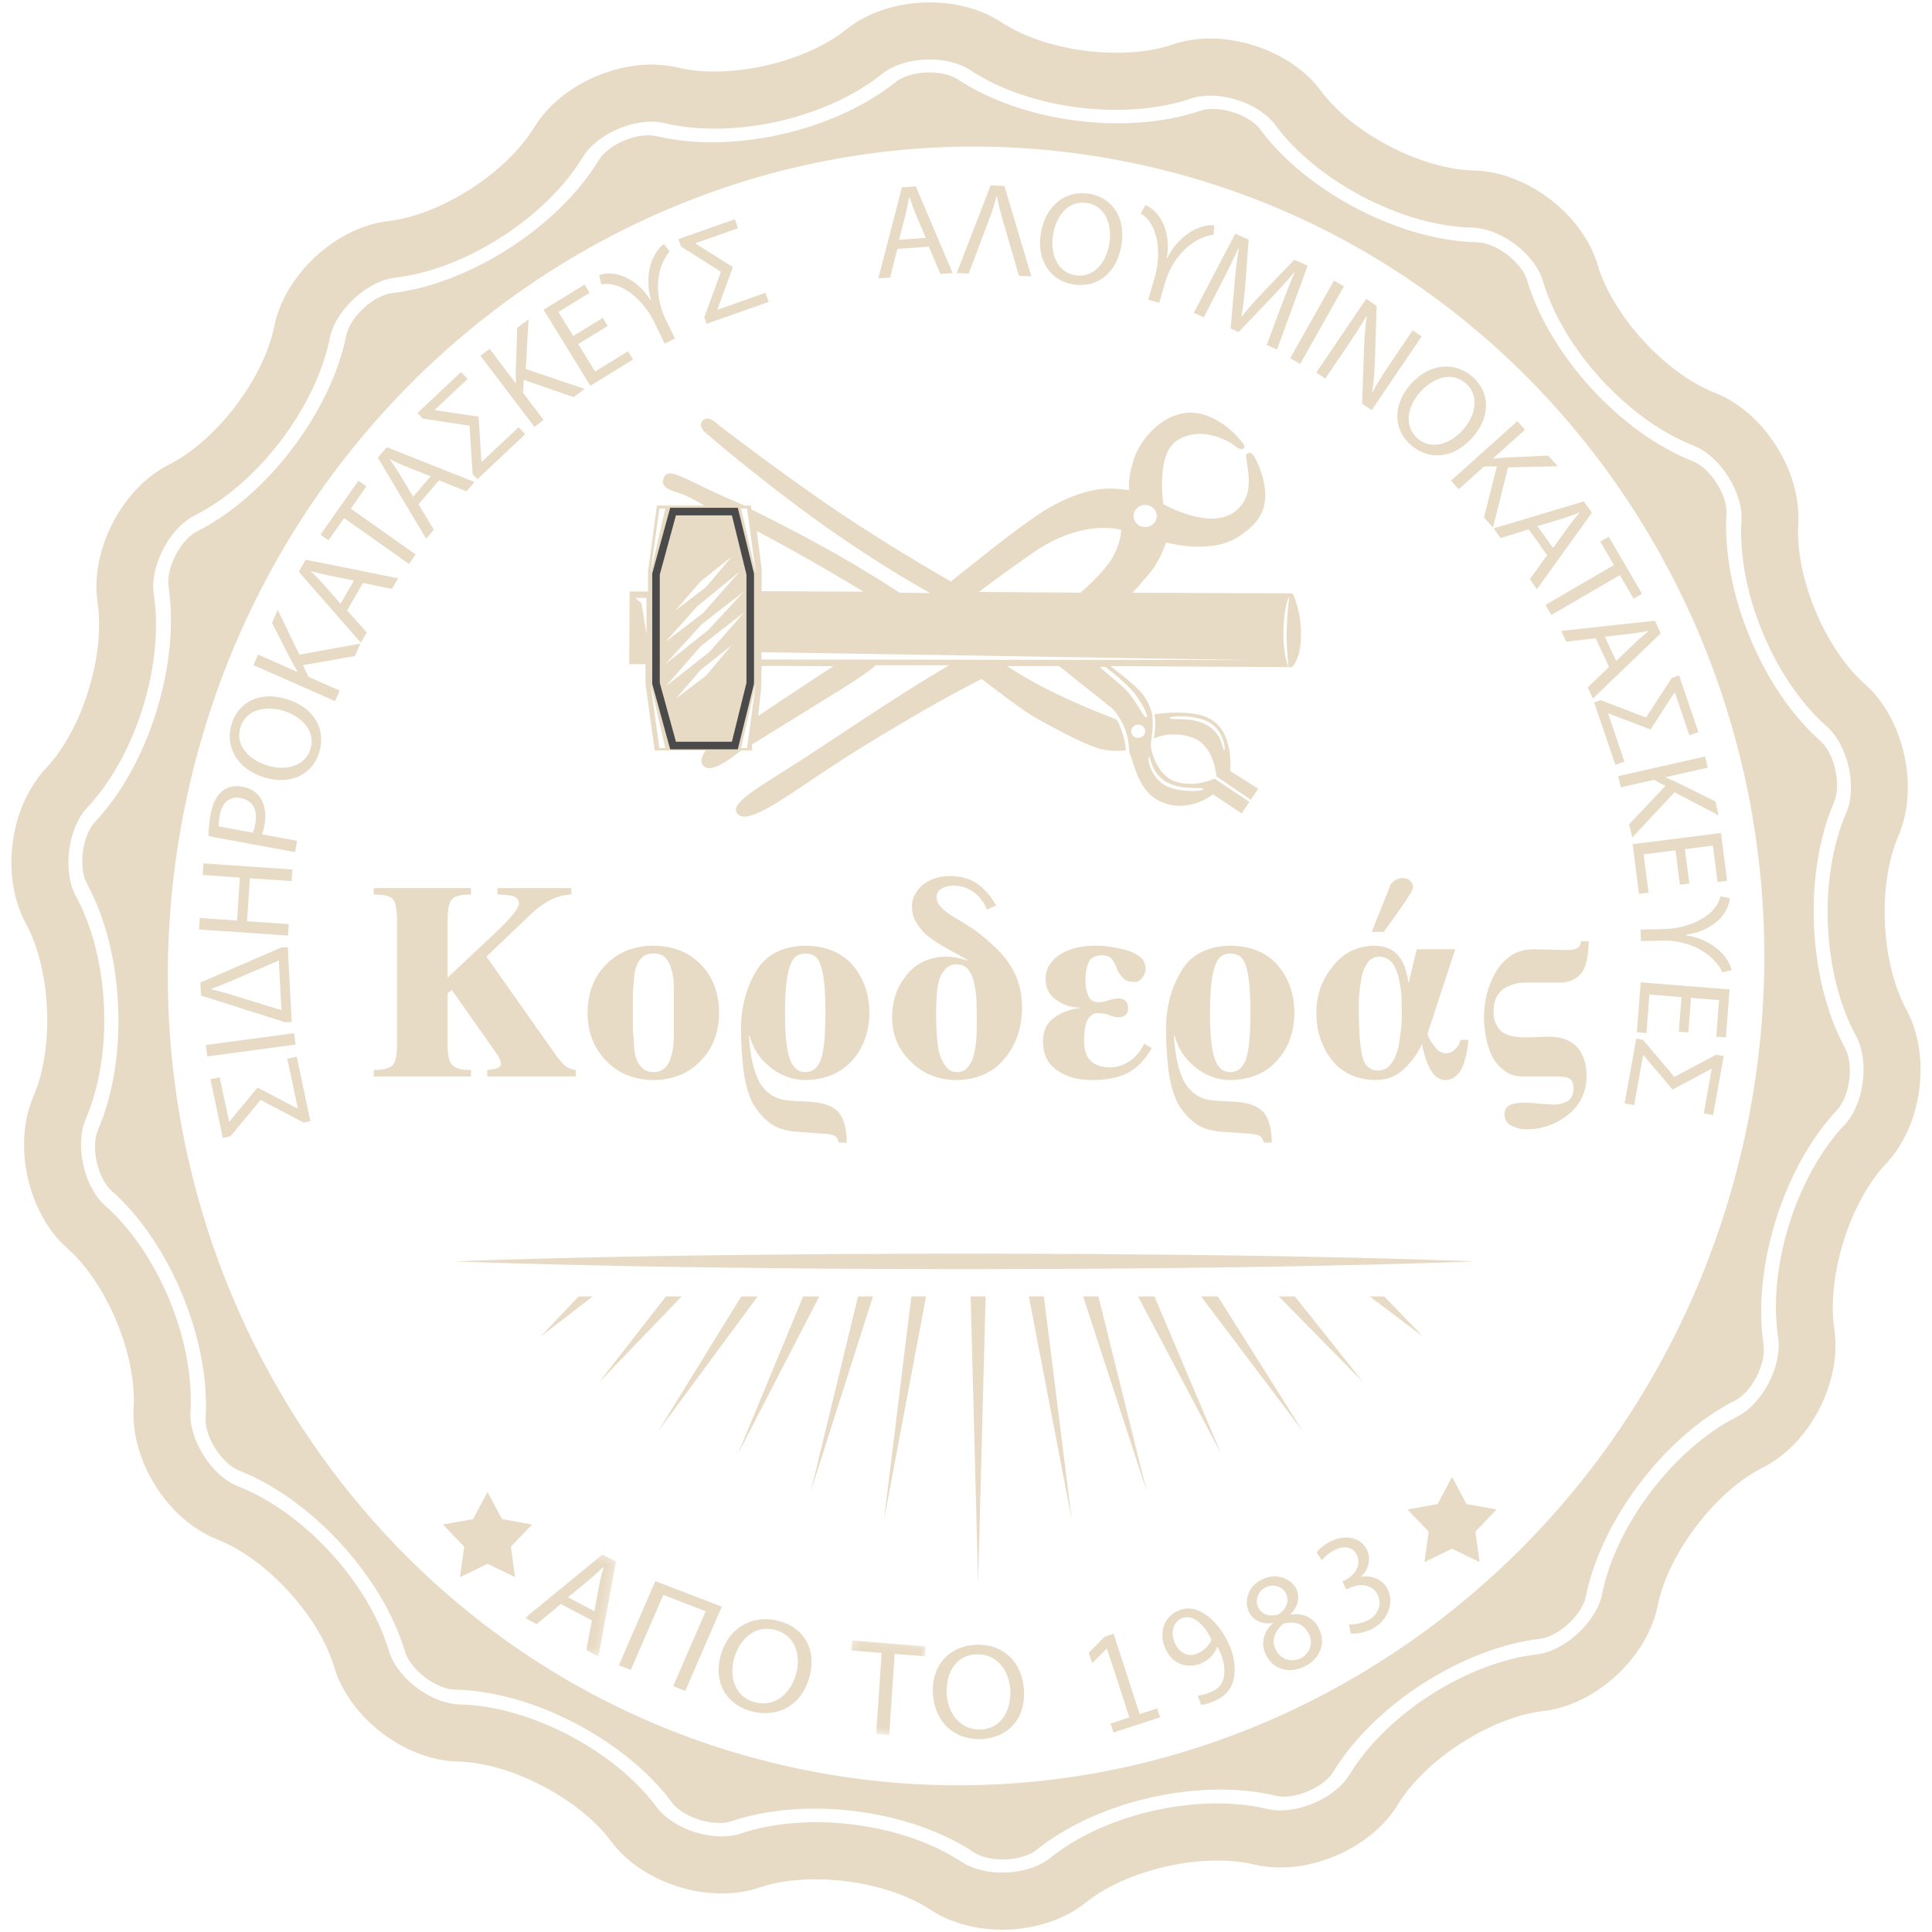 <svg xmlns="http://www.w3.org/2000/svg" width="256" height="256" viewBox="0 0 256 256" xmlns:xlink="http://www.w3.org/1999/xlink">
  <defs>
    <polygon id="a" points="254.304 0 0 0 0 254.305 254.305 254.305 254.305 0 254.304 254.305 0 254.305 0 0 254.304 0"/>
    <path id="b" d="M130.729,2.068 C124.641,5.539 114.368,6.182 107.896,3.508 C101.422,0.834 92.406,3.019 87.885,8.367 C83.338,13.743 73.912,17.882 66.925,17.574 C59.913,17.291 52.208,22.433 49.767,29.016 C47.327,35.601 39.878,42.723 33.199,44.858 C26.521,46.966 21.025,54.474 20.999,61.495 C20.946,68.516 16.375,77.772 10.826,82.066 C5.279,86.36 2.658,95.284 5.022,101.893 C7.36,108.502 6.229,118.787 2.479,124.702 C-1.272,130.642 -0.706,139.925 3.764,145.351 C8.233,150.751 10.647,160.78 9.158,167.646 C7.641,174.512 11.366,183.05 17.403,186.598 C23.439,190.147 29.141,198.735 30.066,205.704 C30.991,212.673 37.386,219.411 44.27,220.67 C51.155,221.931 59.451,228.075 62.686,234.298 C65.949,240.523 74.246,244.662 81.155,243.479 C88.04,242.297 97.929,245.227 103.091,249.959 C108.28,254.69 117.476,255.72 123.563,252.248 C129.651,248.777 139.926,248.133 146.398,250.808 C152.872,253.483 161.888,251.297 166.409,245.947 C170.954,240.573 180.382,236.432 187.367,236.742 C194.381,237.025 202.086,231.882 204.527,225.298 C206.966,218.715 214.416,211.593 221.093,209.458 C227.773,207.35 233.269,199.841 233.295,192.821 C233.346,185.801 237.919,176.543 243.466,172.249 C249.015,167.98 251.634,159.058 249.272,152.423 C246.934,145.814 248.065,135.528 251.815,129.614 C255.59,123.673 255,114.391 250.53,108.99 C246.061,103.564 243.647,93.536 245.136,86.67 C246.651,79.804 242.927,71.266 236.891,67.718 C230.855,64.17 225.152,55.58 224.228,48.611 C223.302,41.643 216.907,34.907 210.023,33.646 C203.14,32.386 194.843,26.24 191.606,20.017 C188.343,13.793 180.048,9.654 173.139,10.836 C166.254,12.021 156.364,9.088 151.202,4.356 C146.038,-0.374 136.817,-1.43 130.729,2.068 M105.017,10.502 C108.538,11.969 112.801,12.739 117.348,12.739 C123.667,12.739 129.908,11.249 134.455,8.65 C135.662,7.956 137.305,7.57 139.079,7.57 C141.827,7.57 144.497,8.471 146.116,9.937 C151.794,15.157 161.347,18.68 169.875,18.68 C171.443,18.68 172.984,18.551 174.422,18.294 C174.781,18.243 175.167,18.217 175.577,18.217 C179.199,18.217 183.387,20.583 184.902,23.515 C189.242,31.846 199.467,39.406 208.662,41.077 C212.335,41.771 216.265,45.886 216.753,49.615 C217.987,58.923 224.998,69.518 233.089,74.25 C236.301,76.153 238.587,81.372 237.764,85.024 C235.76,94.204 238.74,106.573 244.725,113.799 C247.089,116.679 247.448,122.389 245.47,125.551 C240.436,133.471 239.023,146.122 242.182,154.969 C243.44,158.491 241.822,163.969 238.869,166.258 C231.471,171.992 225.819,183.384 225.769,192.768 C225.743,196.523 222.353,201.127 218.808,202.257 C209.895,205.087 200.698,213.856 197.463,222.675 C196.204,226.07 191.657,229.181 187.959,229.181 L187.727,229.181 C187.367,229.181 187.009,229.181 186.649,229.155 C177.428,229.155 166.485,234.145 160.655,241.036 C158.959,243.041 155.696,244.378 152.486,244.378 C151.305,244.378 150.175,244.173 149.275,243.813 C145.756,242.347 141.491,241.577 136.946,241.577 C130.627,241.577 124.386,243.067 119.839,245.665 C118.632,246.359 116.988,246.745 115.215,246.745 C112.493,246.745 109.795,245.845 108.178,244.378 C102.502,239.159 92.945,235.636 84.443,235.636 C82.851,235.636 81.31,235.764 79.872,236.022 C79.536,236.074 79.126,236.098 78.715,236.098 C75.093,236.098 70.907,233.733 69.391,230.802 C65.05,222.47 54.827,214.91 45.632,213.238 C41.959,212.569 38.029,208.43 37.541,204.701 C36.307,195.393 29.296,184.798 21.204,180.065 C17.993,178.163 15.733,172.943 16.53,169.291 C18.532,160.112 15.552,147.743 9.569,140.518 C7.205,137.636 6.846,131.928 8.849,128.765 C13.858,120.845 15.271,108.192 12.112,99.347 C10.852,95.825 12.47,90.346 15.425,88.059 C22.848,82.35 28.473,70.932 28.525,61.546 C28.55,57.792 31.941,53.189 35.486,52.057 C44.399,49.229 53.594,40.46 56.857,31.64 C58.089,28.246 62.636,25.134 66.334,25.134 L66.565,25.134 C66.925,25.16 67.285,25.16 67.645,25.16 C76.866,25.16 87.809,20.171 93.639,13.278 C95.335,11.273 98.597,9.937 101.808,9.937 C103.015,9.937 104.119,10.142 105.017,10.502"/>
    <polygon id="c" points="0 254.305 254.305 254.305 254.305 0 0 0"/>
    <polygon id="d" points="0 .274 0 13.706 10.757 13.706 10.757 .274 0 .274"/>
    <polygon id="f" points=".221 12.459 10.097 12.459 10.097 .116 .221 .116 .221 12.459"/>
  </defs>
  <g fill="none" fill-rule="evenodd" transform="translate(-22 -22)">
    <path fill="#E8DBC5" d="M255.647,149.99 C255.647,210.008 208.346,258.652 150.006,258.652 C91.668,258.652 44.367,210.008 44.367,149.99 C44.367,89.982 91.668,41.333 150.006,41.333 C208.346,41.333 255.647,89.982 255.647,149.99 M36.69,120.842 C40.151,130.591 38.599,144.524 33.079,153.261 C31.748,155.369 32.016,159.622 33.599,161.54 C40.171,169.506 43.457,183.134 41.245,193.242 C40.709,195.676 42.411,199.584 44.548,200.841 C53.438,206.068 61.166,217.749 62.527,228.01 C62.855,230.479 65.782,233.565 68.219,234.014 C78.353,235.875 89.592,244.19 94.364,253.364 C95.378,255.318 98.587,257.102 101.089,257.102 C101.33,257.102 101.552,257.083 101.757,257.051 C103.375,256.771 105.091,256.631 106.862,256.631 C116.174,256.631 126.642,260.498 132.912,266.25 C133.954,267.208 135.986,267.853 137.965,267.853 C139.193,267.853 140.367,267.599 141.113,267.171 C146.153,264.293 153.002,262.635 159.899,262.635 C164.898,262.635 169.606,263.494 173.518,265.117 C174.061,265.34 174.804,265.463 175.611,265.463 C177.915,265.463 180.411,264.498 181.537,263.165 C187.953,255.576 199.975,250.068 210.114,250.068 L211.29,250.094 L211.451,250.099 C213.924,250.099 217.325,247.778 218.163,245.503 C221.743,235.801 231.854,226.125 241.671,222.999 C244.036,222.248 246.551,218.813 246.568,216.322 C246.633,205.974 252.837,193.411 261.001,187.096 C262.963,185.581 264.16,181.489 263.326,179.143 C259.863,169.399 261.411,155.459 266.934,146.723 C268.267,144.619 267.999,140.367 266.415,138.446 C259.843,130.479 256.56,116.851 258.769,106.74 C259.303,104.304 257.603,100.404 255.467,99.143 C246.577,93.915 238.846,82.233 237.488,71.976 C237.16,69.506 234.233,66.421 231.797,65.972 C221.662,64.115 210.423,55.795 205.65,46.619 C204.632,44.664 201.426,42.885 198.923,42.885 C198.685,42.885 198.465,42.902 198.258,42.937 C196.645,43.213 194.924,43.352 193.155,43.352 C183.841,43.352 173.371,39.487 167.106,33.733 C166.062,32.774 164.028,32.132 162.046,32.132 C160.82,32.132 159.648,32.387 158.905,32.813 C153.859,35.699 147.017,37.35 140.117,37.35 C135.121,37.35 130.411,36.492 126.498,34.872 C125.954,34.645 125.213,34.524 124.407,34.524 C122.095,34.524 119.603,35.49 118.475,36.825 C112.059,44.408 100.044,49.911 89.901,49.911 L88.723,49.892 L88.564,49.889 C86.094,49.889 82.692,52.201 81.855,54.481 C78.271,64.184 68.164,73.863 58.343,76.985 C55.981,77.737 53.462,81.17 53.447,83.661 C53.382,94.013 47.177,106.575 39.016,112.889 C37.052,114.409 35.855,118.496 36.69,120.842" transform="rotate(11 150.007 149.993)"/>
    <g transform="rotate(11 19.935 257.217)">
      <use fill="#E8DBC5" xlink:href="#b"/>
    </g>
    <g transform="translate(22.848 22.848)">
      <polygon fill="#E8DBC5" points="63.752 196.844 65.667 200.44 69.659 201.157 66.848 204.097 67.404 208.135 63.752 206.356 60.1 208.135 60.656 204.097 57.843 201.157 61.837 200.44"/>
      <polygon fill="#E8DBC5" points="191.554 194.851 193.469 198.447 197.461 199.164 194.65 202.103 195.205 206.142 191.554 204.363 187.902 206.142 188.458 202.103 185.645 199.164 189.639 198.447"/>
      <path fill="#E8DBC5" d="M59.414,166.291 C59.414,166.291 67.86,166.633 80.531,166.879 C86.865,167.014 94.26,167.123 102.174,167.195 C106.139,167.223 110.226,167.284 114.385,167.284 C118.543,167.296 122.765,167.311 126.989,167.324 C131.211,167.311 135.434,167.296 139.595,167.285 C143.751,167.284 147.843,167.224 151.799,167.197 C159.72,167.128 167.112,167.016 173.447,166.884 C186.118,166.639 194.563,166.291 194.563,166.291 C194.563,166.291 186.118,165.945 173.447,165.697 C167.112,165.564 159.72,165.455 151.799,165.383 C147.843,165.357 143.751,165.295 139.595,165.294 C135.434,165.282 131.211,165.271 126.989,165.262 C122.765,165.271 118.543,165.282 114.385,165.295 C110.226,165.298 106.139,165.357 102.174,165.384 C94.26,165.458 86.865,165.568 80.531,165.7 C67.86,165.945 59.414,166.291 59.414,166.291"/>
      <polygon fill="#E8DBC5" points="128.758 208.862 127.768 170.935 129.747 170.935"/>
      <polygon fill="#E8DBC5" points="141.182 200.613 135.475 170.934 137.468 170.934"/>
      <polygon fill="#E8DBC5" points="151.116 196.816 142.669 170.935 144.696 170.935"/>
      <polygon fill="#E8DBC5" points="160.974 191.815 149.94 170.935 152.129 170.935"/>
      <polygon fill="#E8DBC5" points="171.792 188.817 158.3 170.935 160.524 170.935"/>
      <polygon fill="#E8DBC5" points="179.806 182.333 168.59 170.935 170.729 170.935"/>
      <polygon fill="#E8DBC5" points="187.722 176.265 180.641 170.935 182.563 170.935"/>
      <polygon fill="#E8DBC5" points="116.274 200.613 121.858 170.934 119.908 170.934"/>
      <polygon fill="#E8DBC5" points="106.571 196.816 114.825 170.935 112.841 170.935"/>
      <polygon fill="#E8DBC5" points="96.924 191.815 107.713 170.935 105.573 170.935"/>
      <polygon fill="#E8DBC5" points="86.351 188.817 99.548 170.935 97.369 170.935"/>
      <polygon fill="#E8DBC5" points="78.514 182.333 89.477 170.935 87.39 170.935"/>
      <polygon fill="#E8DBC5" points="70.774 176.265 77.695 170.935 75.82 170.935"/>
    </g>
    <path fill="#E8DBC5" d="M172.418,244.789 L165.933,244.335 L166.02,243.085 L168.634,243.268 L169.303,233.688 L166.752,234.748 L166.853,233.315 L169.614,232.129 L170.847,232.215 L170.067,243.368 L172.506,243.539 L172.418,244.789 Z M193.456,238.621 C194.312,238.807 194.992,239.178 195.497,239.734 C196.001,240.29 196.281,240.962 196.336,241.748 C196.415,242.879 196.103,243.802 195.401,244.519 C194.698,245.236 193.8,245.632 192.704,245.709 C191.556,245.789 190.59,245.52 189.806,244.901 C189.022,244.283 188.591,243.42 188.514,242.313 C188.459,241.532 188.65,240.828 189.086,240.2 C189.523,239.572 190.16,239.103 190.999,238.792 C190.305,238.665 189.736,238.367 189.29,237.897 C188.844,237.428 188.6,236.884 188.557,236.267 C188.501,235.474 188.766,234.734 189.35,234.046 C189.934,233.358 190.742,232.978 191.774,232.906 C192.793,232.835 193.659,233.096 194.371,233.69 C195.083,234.285 195.467,234.981 195.523,235.779 C195.565,236.38 195.394,236.946 195.01,237.48 C194.625,238.013 194.107,238.394 193.456,238.621 L193.456,238.621 Z M192.099,238.024 C192.128,238.022 192.265,237.977 192.511,237.89 C192.757,237.802 192.965,237.702 193.135,237.587 C193.306,237.473 193.462,237.332 193.602,237.164 C193.743,236.996 193.852,236.802 193.93,236.583 C194.009,236.364 194.039,236.123 194.02,235.861 C193.981,235.301 193.748,234.851 193.32,234.509 C192.892,234.167 192.392,234.016 191.821,234.056 C191.268,234.094 190.806,234.317 190.436,234.724 C190.066,235.13 189.901,235.604 189.938,236.146 C189.962,236.49 190.055,236.785 190.216,237.031 C190.376,237.278 190.568,237.472 190.792,237.615 C191.016,237.757 191.269,237.863 191.552,237.931 C191.835,237.999 192.017,238.03 192.099,238.024 L192.099,238.024 Z M192.195,239.393 C190.631,239.971 189.894,240.903 189.984,242.191 C190.037,242.943 190.321,243.528 190.836,243.946 C191.351,244.363 191.935,244.549 192.588,244.504 C193.264,244.457 193.818,244.194 194.25,243.716 C194.682,243.237 194.871,242.617 194.818,241.853 C194.778,241.276 194.581,240.77 194.229,240.335 C193.876,239.9 193.198,239.586 192.195,239.393 L192.195,239.393 Z M204.074,237.494 C204.838,237.665 205.462,238.017 205.946,238.55 C206.43,239.083 206.691,239.697 206.727,240.391 C206.784,241.476 206.409,242.41 205.601,243.192 C204.794,243.975 203.816,244.396 202.667,244.456 C201.687,244.507 200.798,244.338 199.999,243.947 L200.217,242.751 C201.048,243.087 201.86,243.235 202.653,243.193 C203.4,243.154 204.025,242.889 204.529,242.397 C205.032,241.906 205.265,241.296 205.227,240.566 C205.189,239.849 204.876,239.28 204.286,238.861 C203.697,238.441 202.936,238.256 202.002,238.305 L201.626,238.325 L201.564,237.143 L201.669,237.138 C202.568,237.091 203.297,236.841 203.858,236.387 C204.42,235.934 204.681,235.348 204.644,234.63 C204.613,234.047 204.379,233.602 203.942,233.294 C203.505,232.987 202.919,232.852 202.184,232.891 C201.548,232.924 200.845,233.133 200.076,233.519 L199.818,232.295 C200.593,231.892 201.383,231.669 202.188,231.627 C203.29,231.569 204.214,231.812 204.959,232.355 C205.704,232.898 206.1,233.624 206.148,234.534 C206.181,235.164 205.995,235.763 205.589,236.331 C205.182,236.9 204.677,237.27 204.072,237.442 L204.074,237.494 Z M182.966,238.923 C182.335,239.63 181.541,240.042 180.584,240.16 C179.546,240.287 178.64,240.061 177.866,239.483 C177.091,238.904 176.64,238.09 176.511,237.04 C176.373,235.915 176.589,234.928 177.158,234.078 C177.728,233.229 178.537,232.739 179.587,232.611 C180.868,232.453 181.94,232.916 182.803,233.999 C183.666,235.082 184.208,236.525 184.429,238.328 C184.65,240.131 184.417,241.721 183.73,243.097 C183.043,244.473 181.992,245.248 180.577,245.422 C179.626,245.539 178.785,245.495 178.054,245.29 L178.125,244.002 C178.961,244.199 179.716,244.256 180.388,244.174 C181.351,244.056 182.063,243.495 182.526,242.49 C182.988,241.486 183.135,240.297 182.966,238.923 L182.966,238.923 Z M182.564,237.839 C182.544,236.729 182.302,235.759 181.838,234.929 C181.374,234.099 180.777,233.69 180.048,233.703 C179.388,233.714 178.865,233.967 178.48,234.462 C178.094,234.957 177.908,235.595 177.922,236.378 C177.934,237.096 178.145,237.681 178.553,238.133 C178.96,238.584 179.488,238.804 180.136,238.793 C181.03,238.777 181.801,238.489 182.451,237.929 L182.564,237.839 Z" transform="rotate(-22 186.333 238.67)"/>
    <path fill="#E8DBC5" d="M71.523,163.772 C72.631,163.796 73.437,163.613 73.944,163.224 C74.38,162.836 74.598,161.958 74.598,160.591 L74.598,143.716 C74.598,142.303 74.38,141.401 73.944,141.013 C73.437,140.671 72.631,140.512 71.523,140.536 L71.523,139.67 L84.405,139.67 L84.405,140.536 C83.286,140.512 82.496,140.671 82.037,141.013 C81.554,141.401 81.313,142.303 81.313,143.716 L81.313,151.544 L88.239,145.024 C89.005,144.282 89.618,143.616 90.077,143.027 C90.536,142.426 90.766,141.996 90.766,141.737 C90.743,141.16 90.395,140.807 89.724,140.677 C89.087,140.583 88.481,140.536 87.904,140.536 L87.904,139.67 L97.711,139.67 L97.711,140.536 C96.721,140.559 95.767,140.812 94.848,141.295 C93.941,141.802 93.193,142.332 92.604,142.886 L86.455,148.752 L95.36,161.387 C95.749,161.964 96.161,162.482 96.597,162.942 C97.033,163.425 97.599,163.701 98.294,163.772 L98.294,164.638 L86.561,164.638 L86.561,163.772 C86.973,163.749 87.373,163.69 87.762,163.595 C88.151,163.489 88.357,163.271 88.381,162.942 C88.381,162.788 88.31,162.547 88.169,162.217 C87.992,161.875 87.739,161.487 87.409,161.051 L81.86,153.17 L81.313,153.629 L81.313,160.591 C81.313,161.958 81.554,162.836 82.037,163.224 C82.496,163.613 83.286,163.796 84.405,163.772 L84.405,164.638 L71.523,164.638 L71.523,163.772 Z M105.857,158.63 C105.904,158.925 105.939,159.213 105.963,159.496 C105.963,159.79 105.974,160.091 105.998,160.397 C106.021,161.033 106.116,161.628 106.281,162.182 C106.457,162.735 106.734,163.183 107.111,163.525 C107.476,163.878 107.959,164.055 108.56,164.055 C109.22,164.055 109.726,163.878 110.08,163.525 C110.445,163.183 110.71,162.735 110.875,162.182 C111.052,161.628 111.175,161.033 111.246,160.397 C111.27,159.796 111.281,159.207 111.281,158.63 L111.281,153.788 C111.281,153.152 111.27,152.522 111.246,151.898 C111.175,151.273 111.052,150.696 110.875,150.166 C110.71,149.612 110.445,149.165 110.08,148.823 C109.726,148.505 109.22,148.346 108.56,148.346 C107.959,148.346 107.476,148.505 107.111,148.823 C106.734,149.165 106.457,149.612 106.281,150.166 C106.116,150.696 106.021,151.273 105.998,151.898 C105.927,152.522 105.88,153.152 105.857,153.788 L105.857,158.63 Z M99.849,156.209 C99.872,153.559 100.703,151.409 102.34,149.76 C103.954,148.146 106.027,147.327 108.56,147.303 C111.14,147.327 113.231,148.146 114.833,149.76 C116.447,151.409 117.266,153.559 117.289,156.209 C117.266,158.813 116.447,160.933 114.833,162.57 C113.231,164.243 111.14,165.091 108.56,165.115 C106.027,165.091 103.954,164.243 102.34,162.57 C100.703,160.933 99.872,158.813 99.849,156.209 L99.849,156.209 Z M126.018,156.209 C126.018,159.131 126.236,161.18 126.672,162.358 C127.096,163.513 127.768,164.078 128.687,164.055 C129.653,164.078 130.353,163.513 130.789,162.358 C131.178,161.18 131.372,159.131 131.372,156.209 C131.372,153.264 131.178,151.203 130.789,150.025 C130.577,149.388 130.312,148.953 129.994,148.717 C129.629,148.47 129.193,148.346 128.687,148.346 C128.227,148.346 127.832,148.47 127.503,148.717 C127.161,148.953 126.884,149.388 126.672,150.025 C126.236,151.203 126.018,153.264 126.018,156.209 L126.018,156.209 Z M133.139,173.402 C133.045,172.872 132.792,172.542 132.38,172.413 C131.944,172.295 131.461,172.224 130.931,172.201 L127.432,171.953 C125.983,171.824 124.834,171.435 123.986,170.787 C123.115,170.116 122.378,169.273 121.777,168.26 C121.106,166.929 120.67,165.321 120.47,163.436 C120.281,161.587 120.187,159.938 120.187,158.489 C120.164,155.638 120.806,153.082 122.113,150.82 C123.409,148.546 125.6,147.374 128.687,147.303 C131.372,147.327 133.463,148.181 134.959,149.866 C136.432,151.562 137.18,153.676 137.204,156.209 C137.18,158.718 136.432,160.803 134.959,162.464 C133.463,164.184 131.372,165.068 128.687,165.115 C126.955,165.091 125.412,164.52 124.057,163.401 C122.679,162.317 121.766,160.921 121.318,159.213 L121.23,159.284 C121.289,160.179 121.4,161.122 121.565,162.111 C121.754,163.148 122.031,164.084 122.396,164.921 C123.291,166.829 124.811,167.807 126.955,167.854 L129.34,167.995 C131.155,168.101 132.421,168.572 133.139,169.409 C133.846,170.304 134.2,171.635 134.2,173.402 L133.139,173.402 Z M148.813,149.795 C148.142,149.795 147.623,150.001 147.258,150.413 C146.869,150.826 146.581,151.356 146.392,152.004 C146.227,152.663 146.133,153.376 146.109,154.142 C146.062,154.919 146.039,155.667 146.039,156.386 C146.039,157.081 146.062,157.853 146.109,158.701 C146.133,159.572 146.227,160.421 146.392,161.245 C146.581,162.034 146.869,162.694 147.258,163.224 C147.623,163.778 148.142,164.055 148.813,164.055 C149.473,164.055 149.979,163.802 150.333,163.295 C150.698,162.836 150.951,162.247 151.092,161.528 C151.269,160.774 151.369,160.002 151.393,159.213 C151.416,158.436 151.428,157.711 151.428,157.04 C151.428,156.345 151.416,155.573 151.393,154.725 C151.369,153.9 151.269,153.117 151.092,152.375 C150.951,151.621 150.698,151.002 150.333,150.519 C149.979,150.036 149.473,149.795 148.813,149.795 L148.813,149.795 Z M152.771,142.532 C152.43,141.614 151.858,140.854 151.057,140.253 C150.244,139.652 149.343,139.352 148.354,139.352 C147.717,139.352 147.199,139.481 146.799,139.74 C146.339,139.988 146.109,140.353 146.109,140.836 C146.109,141.39 146.339,141.879 146.799,142.303 C147.199,142.715 147.765,143.139 148.495,143.575 C149.214,143.987 150.032,144.494 150.951,145.095 C151.823,145.695 152.753,146.467 153.743,147.409 C154.827,148.375 155.704,149.512 156.376,150.82 C157.059,152.139 157.413,153.694 157.436,155.485 C157.413,158.159 156.653,160.403 155.157,162.217 C153.637,164.102 151.487,165.068 148.707,165.115 C146.316,165.091 144.325,164.29 142.734,162.712 C141.073,161.169 140.231,159.207 140.208,156.828 C140.208,154.601 140.855,152.716 142.151,151.173 C143.412,149.606 145.149,148.799 147.364,148.752 C148.306,148.776 149.225,148.947 150.121,149.265 L150.191,149.194 C149.496,148.805 148.736,148.381 147.912,147.922 C147.087,147.486 146.292,147.003 145.526,146.473 C144.749,145.943 144.119,145.313 143.636,144.582 C143.105,143.864 142.84,143.045 142.84,142.126 C142.84,141.431 143.011,140.83 143.353,140.324 C143.647,139.817 144.036,139.393 144.519,139.051 C145.509,138.403 146.628,138.079 147.876,138.079 C149.325,138.079 150.545,138.427 151.534,139.122 C152.5,139.829 153.319,140.783 153.99,141.985 L152.771,142.532 Z M174.629,160.874 C173.687,162.488 172.585,163.607 171.325,164.231 C170.076,164.821 168.521,165.115 166.66,165.115 C164.834,165.115 163.314,164.691 162.101,163.843 C160.852,163.018 160.216,161.728 160.193,159.973 C160.216,158.548 160.723,157.499 161.712,156.828 C162.655,156.144 163.762,155.732 165.034,155.591 L165.034,155.52 C163.903,155.496 162.89,155.161 161.995,154.513 C161.053,153.9 160.57,152.981 160.546,151.756 C160.546,150.908 160.776,150.195 161.235,149.618 C161.648,149.041 162.189,148.582 162.861,148.24 C163.544,147.886 164.269,147.633 165.034,147.48 C165.788,147.362 166.489,147.303 167.137,147.303 C168.174,147.28 169.499,147.462 171.113,147.851 C171.867,148.063 172.509,148.364 173.039,148.752 C173.522,149.165 173.775,149.695 173.799,150.343 C173.799,150.755 173.663,151.144 173.392,151.509 C173.133,151.909 172.762,152.11 172.279,152.11 C171.572,152.11 171.066,151.921 170.759,151.544 C170.418,151.179 170.165,150.79 170,150.378 C169.823,149.871 169.605,149.447 169.346,149.106 C169.075,148.776 168.627,148.599 168.003,148.576 C167.061,148.599 166.46,148.947 166.201,149.618 C165.93,150.325 165.806,151.073 165.829,151.862 C165.806,152.593 165.918,153.246 166.165,153.824 C166.354,154.448 166.795,154.772 167.49,154.796 C168.044,154.796 168.539,154.701 168.975,154.513 C169.434,154.383 169.811,154.307 170.106,154.283 C170.471,154.283 170.783,154.371 171.042,154.548 C171.313,154.737 171.46,155.084 171.484,155.591 C171.484,156.027 171.36,156.327 171.113,156.492 C170.901,156.692 170.636,156.792 170.318,156.792 C169.858,156.792 169.399,156.692 168.939,156.492 C168.456,156.327 167.926,156.245 167.349,156.245 C166.937,156.245 166.554,156.486 166.201,156.969 C165.835,157.523 165.653,158.5 165.653,159.902 C165.629,162.258 166.801,163.436 169.169,163.436 C170.159,163.413 171.06,163.089 171.873,162.464 C172.65,161.864 173.227,161.139 173.604,160.291 L174.629,160.874 Z M182.334,156.209 C182.334,159.131 182.551,161.18 182.987,162.358 C183.411,163.513 184.083,164.078 185.002,164.055 C185.968,164.078 186.669,163.513 187.105,162.358 C187.493,161.18 187.688,159.131 187.688,156.209 C187.688,153.264 187.493,151.203 187.105,150.025 C186.892,149.388 186.627,148.953 186.309,148.717 C185.944,148.47 185.508,148.346 185.002,148.346 C184.542,148.346 184.148,148.47 183.818,148.717 C183.476,148.953 183.199,149.388 182.987,150.025 C182.551,151.203 182.334,153.264 182.334,156.209 L182.334,156.209 Z M189.455,173.402 C189.36,172.872 189.107,172.542 188.695,172.413 C188.259,172.295 187.776,172.224 187.246,172.201 L183.747,171.953 C182.298,171.824 181.15,171.435 180.301,170.787 C179.43,170.116 178.693,169.273 178.093,168.26 C177.421,166.929 176.985,165.321 176.785,163.436 C176.597,161.587 176.502,159.938 176.502,158.489 C176.479,155.638 177.121,153.082 178.428,150.82 C179.724,148.546 181.915,147.374 185.002,147.303 C187.688,147.327 189.779,148.181 191.275,149.866 C192.747,151.562 193.495,153.676 193.519,156.209 C193.495,158.718 192.747,160.803 191.275,162.464 C189.779,164.184 187.688,165.068 185.002,165.115 C183.27,165.091 181.727,164.52 180.372,163.401 C178.994,162.317 178.081,160.921 177.633,159.213 L177.545,159.284 C177.604,160.179 177.716,161.122 177.881,162.111 C178.069,163.148 178.346,164.084 178.711,164.921 C179.606,166.829 181.126,167.807 183.27,167.854 L185.656,167.995 C187.47,168.101 188.736,168.572 189.455,169.409 C190.161,170.304 190.515,171.635 190.515,173.402 L189.455,173.402 Z M214.829,147.78 L211.136,159.036 C211.383,159.661 211.725,160.226 212.161,160.733 C212.538,161.286 213.021,161.563 213.61,161.563 C214.081,161.563 214.499,161.369 214.865,160.98 C215.206,160.639 215.424,160.244 215.518,159.796 L216.561,159.796 C216.49,160.974 216.249,162.129 215.836,163.26 C215.624,163.79 215.324,164.226 214.935,164.567 C214.558,164.909 214.075,165.091 213.486,165.115 C212.721,165.091 212.084,164.644 211.578,163.772 C211.071,162.9 210.694,161.787 210.447,160.432 L210.376,160.432 C209.775,161.693 208.98,162.783 207.991,163.701 C206.978,164.62 205.77,165.091 204.368,165.115 C201.765,165.068 199.786,164.161 198.431,162.394 C197.088,160.662 196.417,158.553 196.417,156.068 C196.44,153.794 197.177,151.78 198.626,150.025 C199.992,148.258 201.824,147.35 204.121,147.303 C205.57,147.327 206.642,147.798 207.337,148.717 C207.702,149.153 207.979,149.659 208.167,150.237 C208.368,150.814 208.515,151.45 208.609,152.145 L208.68,152.145 L209.722,147.78 L214.829,147.78 Z M204.633,163.843 C205.352,163.843 205.929,163.531 206.365,162.906 C206.801,162.305 207.113,161.581 207.302,160.733 C207.62,158.895 207.767,157.434 207.743,156.351 C207.743,155.82 207.732,155.131 207.708,154.283 C207.684,153.47 207.573,152.64 207.372,151.792 C207.207,150.943 206.919,150.219 206.506,149.618 C206.071,149.064 205.482,148.776 204.739,148.752 C204.139,148.776 203.656,149.017 203.29,149.477 C203.126,149.689 202.967,149.954 202.813,150.272 C202.672,150.59 202.554,150.926 202.46,151.279 C202.165,152.822 202.03,154.089 202.054,155.078 C202.03,158.094 202.165,160.303 202.46,161.705 C202.719,163.13 203.444,163.843 204.633,163.843 L204.633,163.843 Z M207.902,138.345 C208.256,138.345 208.568,138.459 208.839,138.689 C209.11,138.919 209.245,139.228 209.245,139.617 C209.245,139.97 207.95,141.926 205.358,145.483 L203.75,145.483 L206.294,139.157 C206.506,138.898 206.748,138.698 207.019,138.557 C207.29,138.415 207.584,138.345 207.902,138.345 L207.902,138.345 Z M232.517,146.72 C232.494,148.817 232.134,150.266 231.439,151.067 C230.732,151.845 229.79,152.222 228.612,152.198 L224.124,152.198 C223.087,152.198 222.145,152.463 221.297,152.993 C220.896,153.252 220.56,153.635 220.289,154.142 C220.03,154.648 219.901,155.29 219.901,156.068 C219.901,156.739 220.018,157.293 220.254,157.729 C220.466,158.188 220.755,158.548 221.12,158.807 C221.532,159.054 221.992,159.225 222.498,159.319 C223.005,159.413 223.558,159.461 224.159,159.461 C225.196,159.437 226.221,159.402 227.234,159.354 C228.907,159.378 230.161,159.849 230.997,160.768 C231.822,161.734 232.234,163.024 232.234,164.638 C232.187,166.758 231.369,168.449 229.778,169.709 C228.176,170.982 226.338,171.629 224.265,171.653 C223.641,171.653 223.016,171.512 222.392,171.229 C221.721,170.934 221.373,170.404 221.35,169.639 C221.373,168.955 221.697,168.519 222.321,168.331 C222.899,168.166 223.429,168.095 223.912,168.119 C224.607,168.119 225.243,168.154 225.82,168.225 C226.115,168.272 226.444,168.296 226.81,168.296 C227.139,168.343 227.534,168.366 227.994,168.366 C228.547,168.366 229.107,168.219 229.672,167.925 C230.202,167.618 230.479,167.053 230.503,166.228 C230.503,165.627 230.344,165.203 230.026,164.956 C229.708,164.744 229.201,164.638 228.506,164.638 L223.77,164.638 C222.757,164.638 221.921,164.361 221.261,163.807 C220.59,163.301 220.06,162.659 219.671,161.881 C219.294,161.092 219.029,160.238 218.876,159.319 C218.711,158.424 218.628,157.593 218.628,156.828 C218.628,154.625 219.158,152.599 220.219,150.749 C220.772,149.854 221.461,149.129 222.286,148.576 C223.099,148.046 224.088,147.78 225.255,147.78 C226.598,147.804 228.041,147.839 229.584,147.886 C230.361,147.886 230.88,147.763 231.139,147.515 C231.386,147.327 231.498,147.062 231.475,146.72 L232.517,146.72 Z"/>
    <g fill="#E8DBC5" transform="rotate(-45 173.493 49.386)">
      <polygon points="0 50.39 .865 50.953 7.088 50.383 9.006 56.536 9.768 57.032 14.529 49.708 13.457 49.01 9.786 54.659 9.742 54.629 7.969 48.929 2.184 49.469 2.126 49.432 5.386 44.417 4.33 43.727"/>
      <polygon points="7.104 40.09 16.487 47.26 15.564 48.474 6.181 41.304"/>
      <g transform="translate(10.509 .17)">
        <path d="M11.354,38.847 L4.914,36.282 C4.103,35.951 3.075,35.523 2.374,35.174 L2.339,35.212 C2.663,35.742 3.183,36.633 3.597,37.405 L6.949,43.747 L11.354,38.847 Z M6.171,45.242 L0.78,34.847 L1.94,33.558 L12.79,37.854 L13.442,38.44 L6.811,45.816 L6.171,45.242 Z"/>
        <polygon points="7.933 27.459 11.18 31.189 15.479 27.428 12.23 23.696 13.391 22.684 21.155 31.598 19.994 32.614 16.354 28.433 12.056 32.194 15.698 36.375 14.55 37.379 6.788 28.465"/>
        <path d="M20.894 24.428C21.218 24.312 21.582 24.101 21.999 23.81 23.511 22.766 23.924 21.392 22.999 20.049 22.115 18.763 20.782 18.77 19.4 19.728 18.852 20.107 18.465 20.436 18.288 20.645L20.894 24.428zM16.41 20.601C16.944 20.082 17.677 19.449 18.684 18.752 19.922 17.893 21.027 17.556 21.961 17.677 22.812 17.77 23.616 18.257 24.213 19.126 24.819 20.005 25.038 20.88 24.896 21.721 24.721 22.887 23.891 23.996 22.668 24.842 22.294 25.101 21.938 25.326 21.6 25.454L24.287 29.352 23.034 30.219 16.41 20.601zM28.572 19.534C29.755 21.765 32.018 23.121 34.137 21.995 36.272 20.862 36.438 18.253 35.183 15.881 34.083 13.806 31.853 12.213 29.609 13.404 27.381 14.59 27.359 17.241 28.572 19.534M36.573 15.064C38.475 18.66 37.304 21.723 34.643 23.137 31.89 24.6 28.823 23.492 27.15 20.33 25.395 17.014 26.304 13.751 29.089 12.271 31.935 10.758 34.932 11.964 36.573 15.064M36.657 8.792L38.075 8.24 40.134 13.556 40.184 13.536C40.312 12.996 40.454 12.491 40.592 12.024L42.347 6.577 44.108 5.891 41.943 12.119 48.688 16.796 47.008 17.45 41.291 13.443 40.717 15.059 42.346 19.266 40.927 19.817 36.657 8.792zM53.996 10.29L52.008 7.295C51.556 6.616 51.205 5.983 50.862 5.365L50.827 5.374C50.839 6.097 50.838 6.844 50.803 7.599L50.563 11.204 53.996 10.29zM50.564 12.439L50.333 16.353 48.811 16.758 49.654 4.29 51.428 3.816 58.35 14.214 56.777 14.635 54.607 11.363 50.564 12.439z"/>
        <polygon points="58.917 3.514 55.384 4.128 55.163 2.847 63.765 1.358 63.986 2.635 60.433 3.251 62.224 13.624 60.707 13.889"/>
        <path d="M70.94,7.699 L69.52,4.397 C69.197,3.648 68.968,2.962 68.74,2.293 L68.705,2.295 C68.586,3.009 68.451,3.742 68.28,4.478 L67.4,7.981 L70.94,7.699 Z M67.182,9.195 L66.253,13 L64.684,13.127 L67.744,1.018 L69.574,0.869 L74.519,12.342 L72.897,12.472 L71.348,8.863 L67.182,9.195 Z"/>
        <polygon points="77.089 11.139 83.806 11.347 83.767 12.628 75.055 12.356 75.083 11.444 79.33 6.604 75.616 1.572 75.649 .537 83.573 .783 83.532 2.046 77.568 1.86 77.565 1.93 81.029 6.607 77.09 11.084"/>
        <path d="M86.907,1.081 L88.415,1.288 L87.642,6.941 L87.695,6.948 C88.068,6.539 88.437,6.163 88.782,5.823 L92.956,1.913 L94.829,2.169 L89.919,6.563 L93.555,13.939 L91.769,13.691 L88.709,7.406 L87.423,8.542 L86.812,13.011 L85.304,12.804 L86.907,1.081 Z"/>
        <polygon points="101.625 10.21 97.162 9.147 96.176 13.293 101.15 14.479 100.854 15.728 94.397 14.187 97.134 2.682 103.335 4.161 103.039 5.408 98.318 4.282 97.455 7.919 101.918 8.982"/>
        <path d="M105.586,4.648 C106.347,4.971 107.322,5.943 107.771,7.104 C108.284,8.343 108.475,9.971 108.061,11.794 L108.128,11.818 C109.033,10.129 110.377,9.039 111.477,8.437 C112.543,7.883 113.776,7.645 114.559,7.79 L114.398,9.053 C113.013,9.088 110.622,10.036 108.857,12.651 C108.462,13.253 108.047,13.966 107.746,14.827 L106.746,17.69 L105.308,17.187 L106.313,14.306 C106.602,13.476 106.781,12.704 106.869,11.971 C107.254,8.745 106.266,6.578 104.912,5.73 L105.586,4.648 Z"/>
        <polygon points="113.441 18.98 119.512 21.88 118.962 23.037 111.089 19.273 111.481 18.451 117.315 15.736 115.933 9.632 116.38 8.697 123.54 12.118 122.997 13.259 117.606 10.683 117.576 10.746 118.872 16.42 113.465 18.93"/>
        <path d="M139.684 31.759L141.031 28.428C141.336 27.672 141.66 27.026 141.975 26.395L141.947 26.37C141.357 26.788 140.742 27.205 140.1 27.6L136.994 29.431 139.684 31.759zM135.978 30.128L132.622 32.14 131.431 31.109 142.18 24.786 143.571 25.991 138.903 37.575 137.672 36.51 139.143 32.868 135.978 30.128zM144.854 44.036L148.991 36.517C149.42 35.767 149.816 35.162 150.23 34.548L150.193 34.508C149.532 34.878 148.886 35.236 148.165 35.589L140.358 39.129 139.281 37.952 150.681 32.917 151.913 34.26 145.968 45.248 144.854 44.036zM151.875 43.409C149.827 44.883 148.787 47.312 150.185 49.263 151.593 51.23 154.197 51.044 156.371 49.477 158.278 48.107 159.555 45.679 158.075 43.612 156.606 41.56 153.98 41.895 151.875 43.409M157.369 50.749C154.068 53.119 150.88 52.37 149.125 49.918 147.309 47.386 147.995 44.191 150.896 42.104 153.942 39.916 157.29 40.377 159.128 42.942 161.004 45.565 160.214 48.704 157.369 50.749M163.327 49.26C163.676 50.006 163.749 51.385 163.304 52.548 162.856 53.809 161.91 55.148 160.381 56.227L160.413 56.287C162.218 55.639 163.945 55.732 165.163 56.022 166.326 56.325 167.399 56.974 167.885 57.608L166.919 58.434C165.867 57.534 163.46 56.636 160.399 57.394 159.702 57.576 158.917 57.825 158.118 58.262L155.458 59.718 154.729 58.383 157.404 56.918C158.172 56.497 158.822 56.041 159.378 55.557 161.824 53.418 162.541 51.148 162.101 49.613L163.327 49.26zM166.31 71.575C167.813 70.894 169.62 70.077 170.997 69.557L170.98 69.506C169.543 69.638 167.995 69.713 166.261 69.752L160.169 69.892 159.751 68.817 164.303 64.987C165.652 63.861 166.899 62.864 168.086 62.043L168.072 62.01C166.688 62.515 164.814 63.154 163.126 63.699L158.294 65.249 157.768 63.892 169.069 60.363 169.771 62.175 165.177 66.133C164 67.12 162.937 67.966 161.903 68.691L161.923 68.74C163.138 68.584 164.499 68.503 166.077 68.452L172.157 68.331 172.861 70.145 162.124 75.129 161.585 73.741 166.31 71.575z"/>
        <polygon points="174.319 75.474 162.95 78.653 162.541 77.183 173.911 74.006"/>
        <path d="M163.65 80.966L175.24 78.736 175.552 80.375 170.401 85.22C169.208 86.345 168.115 87.252 167.034 88.029L167.059 88.061C168.579 87.624 169.982 87.319 171.788 86.973L176.638 86.041 176.908 87.452 165.32 89.68 165.029 88.166 170.205 83.348C171.338 82.291 172.513 81.261 173.657 80.434L173.629 80.385C172.186 80.752 170.798 81.055 168.873 81.427L163.922 82.378 163.65 80.966zM171.499 92.532C168.982 92.69 166.814 94.195 166.962 96.594 167.113 99.008 169.418 100.236 172.089 100.067 174.431 99.922 176.801 98.543 176.645 96.006 176.487 93.483 174.086 92.373 171.499 92.532M172.261 101.676C168.206 101.929 165.903 99.594 165.717 96.585 165.524 93.471 167.8 91.13 171.364 90.906 175.102 90.673 177.694 92.848 177.888 95.997 178.088 99.218 175.755 101.455 172.261 101.676M177.935 104.36L177.853 105.881 172.166 105.572 172.164 105.626C172.6 105.965 173.003 106.304 173.373 106.621L177.601 110.468 177.496 112.36 172.726 107.818 165.685 112.049 165.785 110.246 171.789 106.677 170.556 105.486 166.06 105.242 166.142 103.716 177.935 104.36zM169.398 119.588L172.943 119.011C173.749 118.881 174.469 118.825 175.171 118.765L175.178 118.732C174.516 118.442 173.838 118.132 173.168 117.788L169.992 116.077 169.398 119.588zM168.868 115.569L165.408 113.74 165.671 112.184 176.651 118.107 176.345 119.923 164.025 121.935 164.296 120.328 168.171 119.7 168.868 115.569z"/>
        <polygon points="173.504 126.892 174.421 123.413 175.673 123.747 173.445 132.208 172.193 131.88 173.112 128.385 162.955 125.703 163.347 124.213"/>
        <path d="M164.726,136.084 L168.314,136.159 C169.129,136.177 169.847,136.251 170.549,136.319 L170.562,136.284 C169.963,135.881 169.353,135.456 168.756,134.993 L165.941,132.738 L164.726,136.084 Z M164.929,132.033 L161.858,129.61 L162.398,128.124 L172.122,135.94 L171.493,137.67 L159.023,137.426 L159.58,135.891 L163.5,135.975 L164.929,132.033 Z"/>
        <polygon points="159.044 140.26 156.063 146.297 154.918 145.73 158.781 137.902 159.598 138.306 162.23 144.181 168.346 142.883 169.273 143.339 165.758 150.462 164.626 149.902 167.273 144.541 167.21 144.509 161.524 145.73 159.091 140.286"/>
        <path d="M164.113,153.369 L163.304,154.66 L158.487,151.622 L158.457,151.666 C158.676,152.176 158.864,152.667 159.032,153.123 L160.864,158.55 L159.859,160.153 L157.892,153.857 L149.691,154.136 L150.649,152.602 L157.624,152.404 L157.123,150.76 L153.313,148.359 L154.122,147.066 L164.113,153.369 Z"/>
        <polygon points="149.733 163.022 152.543 159.39 149.182 156.78 146.052 160.829 145.041 160.043 149.105 154.79 158.43 162.027 154.525 167.074 153.515 166.288 156.485 162.45 153.539 160.162 150.728 163.793"/>
        <path d="M153.135,168.968 C152.529,169.53 151.239,170.021 149.998,169.951 C148.66,169.907 147.099,169.41 145.61,168.28 L145.563,168.333 C146.726,169.856 147.162,171.533 147.253,172.784 C147.32,173.987 147.025,175.209 146.57,175.866 L145.489,175.198 C146.029,173.917 146.153,171.345 144.505,168.656 C144.12,168.044 143.645,167.373 142.986,166.742 L140.793,164.649 L141.843,163.544 L144.05,165.649 C144.684,166.254 145.314,166.737 145.943,167.117 C148.719,168.802 151.099,168.793 152.429,167.907 L153.135,168.968 Z"/>
        <polygon points="135.863 176.691 139.345 173.701 136.581 170.461 132.698 173.789 131.868 172.815 136.907 168.496 144.577 177.487 139.738 181.636 138.906 180.663 142.589 177.505 140.165 174.663 136.681 177.649"/>
        <polygon points="130.317 175.54 124.796 179.384 124.068 178.333 131.228 173.346 131.746 174.095 131.209 180.512 137.185 182.335 137.775 183.184 131.261 187.717 130.541 186.682 135.445 183.268 135.405 183.21 129.844 181.528 130.347 175.582"/>
      </g>
    </g>
    <g transform="rotate(9 -1391.088 705.022)">
      <g transform="translate(0 .036)">
        <mask id="e" fill="white">
          <use xlink:href="#d"/>
        </mask>
        <path fill="#E8DBC5" d="M8.936,7.852 L9.042,4.177 C9.065,3.341 9.153,2.606 9.235,1.888 L9.199,1.875 C8.741,2.486 8.259,3.108 7.74,3.717 L5.192,6.588 L8.936,7.852 Z M4.396,7.621 L1.66,10.754 L-0.001,10.193 L8.821,0.274 L10.757,0.929 L10.401,13.706 L8.685,13.126 L8.803,9.11 L4.396,7.621 Z" mask="url(#e)"/>
      </g>
      <polygon fill="#E8DBC5" points="22.488 16.439 20.805 16.081 23.504 5.598 17.626 4.344 14.927 14.826 13.262 14.472 16.293 2.697 25.519 4.664"/>
      <path fill="#E8DBC5" d="M28.202,11.235 C27.922,13.808 29.196,16.249 31.877,16.494 C34.578,16.739 36.351,14.609 36.649,11.878 C36.909,9.485 35.812,6.86 32.976,6.602 C30.159,6.346 28.491,8.593 28.202,11.235 M38.457,11.969 C38.005,16.113 35.007,18.059 31.641,17.753 C28.158,17.436 25.982,14.75 26.38,11.107 C26.796,7.283 29.671,5.02 33.192,5.342 C36.793,5.668 38.847,8.398 38.457,11.969"/>
      <g transform="rotate(-2 189.013 -1229.503)">
        <mask id="g" fill="white">
          <use xlink:href="#f"/>
        </mask>
        <polygon fill="#E8DBC5" points="4.321 1.703 .293 1.886 .221 .558 10.025 .116 10.097 1.442 6.049 1.626 6.634 12.382 4.906 12.46" mask="url(#g)"/>
      </g>
      <path fill="#E8DBC5" d="M56.689,10.969 C57.008,13.542 58.815,15.701 61.49,15.448 C64.183,15.191 65.423,12.777 65.084,10.044 C64.788,7.652 63.11,5.281 60.282,5.549 C57.47,5.816 56.36,8.327 56.689,10.969 M66.826,9.49 C67.557,13.602 65.21,16.187 61.874,16.681 C58.424,17.193 55.565,15.107 54.923,11.492 C54.248,7.7 56.387,4.836 59.876,4.318 C63.445,3.789 66.196,5.946 66.826,9.49" transform="rotate(-3 60.88 10.498)"/>
    </g>
    <g transform="translate(105.298 76.49)">
      <path fill="#E8DBC5" d="M82.255,51.764 L81.229,53.286 L77.418,50.768 C77.418,50.768 73.865,53.681 69.98,51.457 C67.425,49.994 66.895,46.328 66.354,45.244 C66.325,44.609 66.232,43.502 65.941,42.588 C65.413,40.931 64.414,39.671 64.007,39.326 C63.6,38.98 62.054,37.783 60.423,36.48 C58.791,35.178 57.041,33.764 57.041,33.764 L50.137,33.764 C50.137,33.764 52.959,35.688 56.973,37.586 C60.988,39.485 63.917,40.539 64.41,40.746 C64.902,40.952 64.992,41.483 65.419,42.627 C65.732,43.467 65.846,44.468 65.884,44.94 C65.221,44.958 64.553,45.069 63.504,44.938 C61.687,44.71 59.367,43.605 54.596,41 C52.679,39.953 51.349,38.898 50.322,38.161 C49.707,37.72 46.782,35.482 46.782,35.482 C46.782,35.482 42.815,37.441 37.22,40.734 C31.625,44.027 29.58,45.321 26.315,47.472 C21.006,50.97 15.664,55.048 14.37,53.286 C13.25,51.76 18.099,49.423 25.13,44.749 C28.65,42.41 33.296,39.337 36.76,37.146 C40.216,34.96 42.494,33.653 42.494,33.653 L32.713,33.653 C32.713,33.653 32.381,34.228 27.914,37.001 C23.448,39.774 16.353,44.152 16.353,44.152 L16.353,44.938 L14.894,44.938 C14.894,44.938 11.478,47.874 10.207,47.209 C8.935,46.543 10.207,44.938 10.207,44.938 L3.45,44.938 L2.231,36.132 L2.231,33.512 L0.074,33.512 L0.123,23.889 L2.562,23.889 L2.562,21.295 L3.746,12.501 L9.993,12.501 C9.993,12.501 9.428,12.091 7.87,11.314 C6.312,10.537 3.699,10.413 4.795,8.556 C5.345,7.624 7.559,8.932 10.304,10.236 C13.049,11.54 15.384,12.501 15.384,12.501 L16.229,12.501 L16.229,12.998 C16.229,12.998 19.641,14.609 25.375,17.737 C31.11,20.865 35.9,24.044 35.9,24.044 L39.966,24.095 C39.966,24.095 33.416,20.567 25.13,14.609 C16.844,8.651 9.993,2.682 9.993,2.682 C9.993,2.682 9.126,1.803 9.91,1.149 C10.693,0.496 11.943,1.844 11.943,1.844 C11.943,1.844 20.391,8.348 27.695,13.269 C34.998,18.189 42.695,22.562 42.695,22.562 L48.192,18.192 C48.192,18.192 53.392,14.086 55.731,12.78 C58.07,11.473 59.768,10.82 61.861,10.413 C63.953,10.006 66.353,10.479 66.353,10.479 C66.353,10.479 65.987,9.333 66.965,6.288 C67.944,3.242 71.777,-0.857 76.148,0.435 C79.382,1.39 81.229,4.066 81.229,4.066 C81.229,4.066 81.891,4.645 81.445,4.951 C80.999,5.257 80.106,4.416 80.106,4.416 C80.106,4.416 76.148,1.629 72.654,3.888 C69.829,5.715 70.859,12.316 70.859,12.316 C70.859,12.316 76.808,15.711 80.106,13.447 C82.864,11.553 82.171,8.539 81.89,6.58 C81.796,5.919 81.693,5.752 82.036,5.589 C82.379,5.426 82.662,5.55 83.057,6.288 C83.452,7.026 84.261,8.868 84.353,10.879 C84.502,14.135 82.164,15.627 81.229,16.333 C77.418,19.216 71.214,17.375 71.214,17.375 C71.214,17.375 70.426,19.694 69.377,21.027 C68.328,22.36 66.769,24.044 66.769,24.044 L87.974,24.131 C87.974,24.131 89.09,26.211 89.09,29.601 C89.09,32.991 87.877,33.909 87.877,33.909 L63.846,33.773 C63.846,33.773 66.826,35.996 67.944,37.295 C69.018,38.543 69.351,40.075 69.376,40.193 C69.376,40.193 69.376,40.193 69.376,40.193 C69.413,40.568 69.451,40.838 69.445,41.613 C69.438,42.301 69.306,43.004 69.249,43.567 C69.191,44.136 69.209,44.561 69.209,44.561 C69.209,44.561 69.854,48.264 72.494,49.092 C75.133,49.919 77.624,48.677 77.624,48.677 L82.255,51.764 Z M82.447,51.479 L83.421,50.034 L79.697,47.66 C79.697,47.66 80.29,42.503 76.99,40.734 C74.753,39.535 70.824,39.987 69.691,40.151 C69.729,40.483 69.777,41.026 69.772,41.613 C69.765,42.568 69.57,43.403 69.57,43.403 C69.57,43.403 70.207,43.039 71.227,42.895 C72.374,42.733 73.981,42.822 75.242,43.484 C77.624,44.736 77.887,48.383 77.887,48.383 L82.447,51.479 Z M46.416,23.945 L59.871,24.039 C59.871,24.039 62.615,21.713 63.912,19.719 C65.209,17.725 65.276,15.732 65.276,15.732 C65.276,15.732 60.26,14.086 53.471,18.825 C48.886,22.026 46.416,23.945 46.416,23.945 Z M68.442,15.348 C69.291,15.348 69.98,14.691 69.98,13.881 C69.98,13.07 69.291,12.413 68.442,12.413 C67.593,12.413 66.904,13.07 66.904,13.881 C66.904,14.691 67.593,15.348 68.442,15.348 Z M16.981,15.872 L17.636,20.974 L17.619,23.843 L31.125,23.911 C31.125,23.911 26.956,21.404 23.769,19.592 C20.581,17.781 16.981,15.872 16.981,15.872 Z M17.621,33.741 L27.135,33.783 C27.135,33.783 25.395,34.904 22.406,36.883 C19.416,38.862 17.17,40.38 17.17,40.38 L17.534,37.013 L17.621,33.741 Z M67.519,43.285 C68.029,43.285 68.442,42.891 68.442,42.405 C68.442,41.919 68.029,41.524 67.519,41.524 C67.01,41.524 66.596,41.919 66.596,42.405 C66.596,42.891 67.01,43.285 67.519,43.285 Z M17.604,32.897 L17.604,31.927 L82.313,32.97 L17.604,32.897 Z M87.438,33.894 C87.438,33.894 87.12,30.9 87.19,28.91 C87.259,26.919 87.523,24.554 87.523,24.554 C87.523,24.554 86.885,25.538 86.767,28.895 C86.65,32.252 87.438,33.894 87.438,33.894 Z M62.386,33.882 L63.166,33.882 C63.166,33.882 65.896,35.913 67.12,37.504 C68.343,39.095 69.044,40.845 68.512,40.531 C67.979,40.218 67.146,37.971 65.331,36.391 C63.516,34.811 62.386,33.882 62.386,33.882 Z M71.707,40.677 C72.059,40.981 74.69,40.443 76.72,41.643 C78.75,42.843 78.696,44.937 78.916,44.937 C79.135,44.937 78.916,42.415 76.987,41.263 C75.059,40.112 71.355,40.373 71.707,40.677 Z M76.168,50.037 C75.816,49.733 73.249,50.297 71.219,49.098 C69.19,47.898 69.179,45.777 68.96,45.777 C68.74,45.777 68.96,48.22 70.888,49.45 C72.816,50.681 76.52,50.34 76.168,50.037 Z M4.068,12.894 L4.858,12.894 L2.901,21.45 L4.068,12.894 Z M15.688,12.894 L14.898,12.894 L16.855,21.45 L15.688,12.894 Z M15.688,44.634 L14.898,44.634 L16.855,36.078 L15.688,44.634 Z M4.068,44.634 L4.858,44.634 L2.901,36.078 L4.068,44.634 Z M0.886,24.739 L2.367,24.739 L2.367,29.587 C2.367,29.587 1.767,25.716 1.692,25.438 C1.685,25.412 0.886,24.739 0.886,24.739 Z M4.821,33.544 L9.74,28.173 L15.296,23.877 L10.511,29.026 L4.821,33.544 Z M6.223,26.374 L9.546,22.538 L13.647,19.277 L10.263,23.292 L6.223,26.374 Z M6.223,38.113 L9.546,34.277 L13.647,31.015 L10.263,35.03 L6.223,38.113 Z M4.886,30.551 L9.037,25.905 L14.696,21.259 L9.844,26.759 L4.886,30.551 Z M4.899,36.463 L9.56,31.123 L15.321,26.634 L10.746,31.853 L4.899,36.463 Z"/>
      <polygon stroke="#4A4A4A" points="5.886 13.295 14.073 13.295 16.111 21.571 16.111 36.059 14.073 44.295 5.886 44.295 3.627 36.059 3.627 21.571"/>
    </g>
  </g>
</svg>
